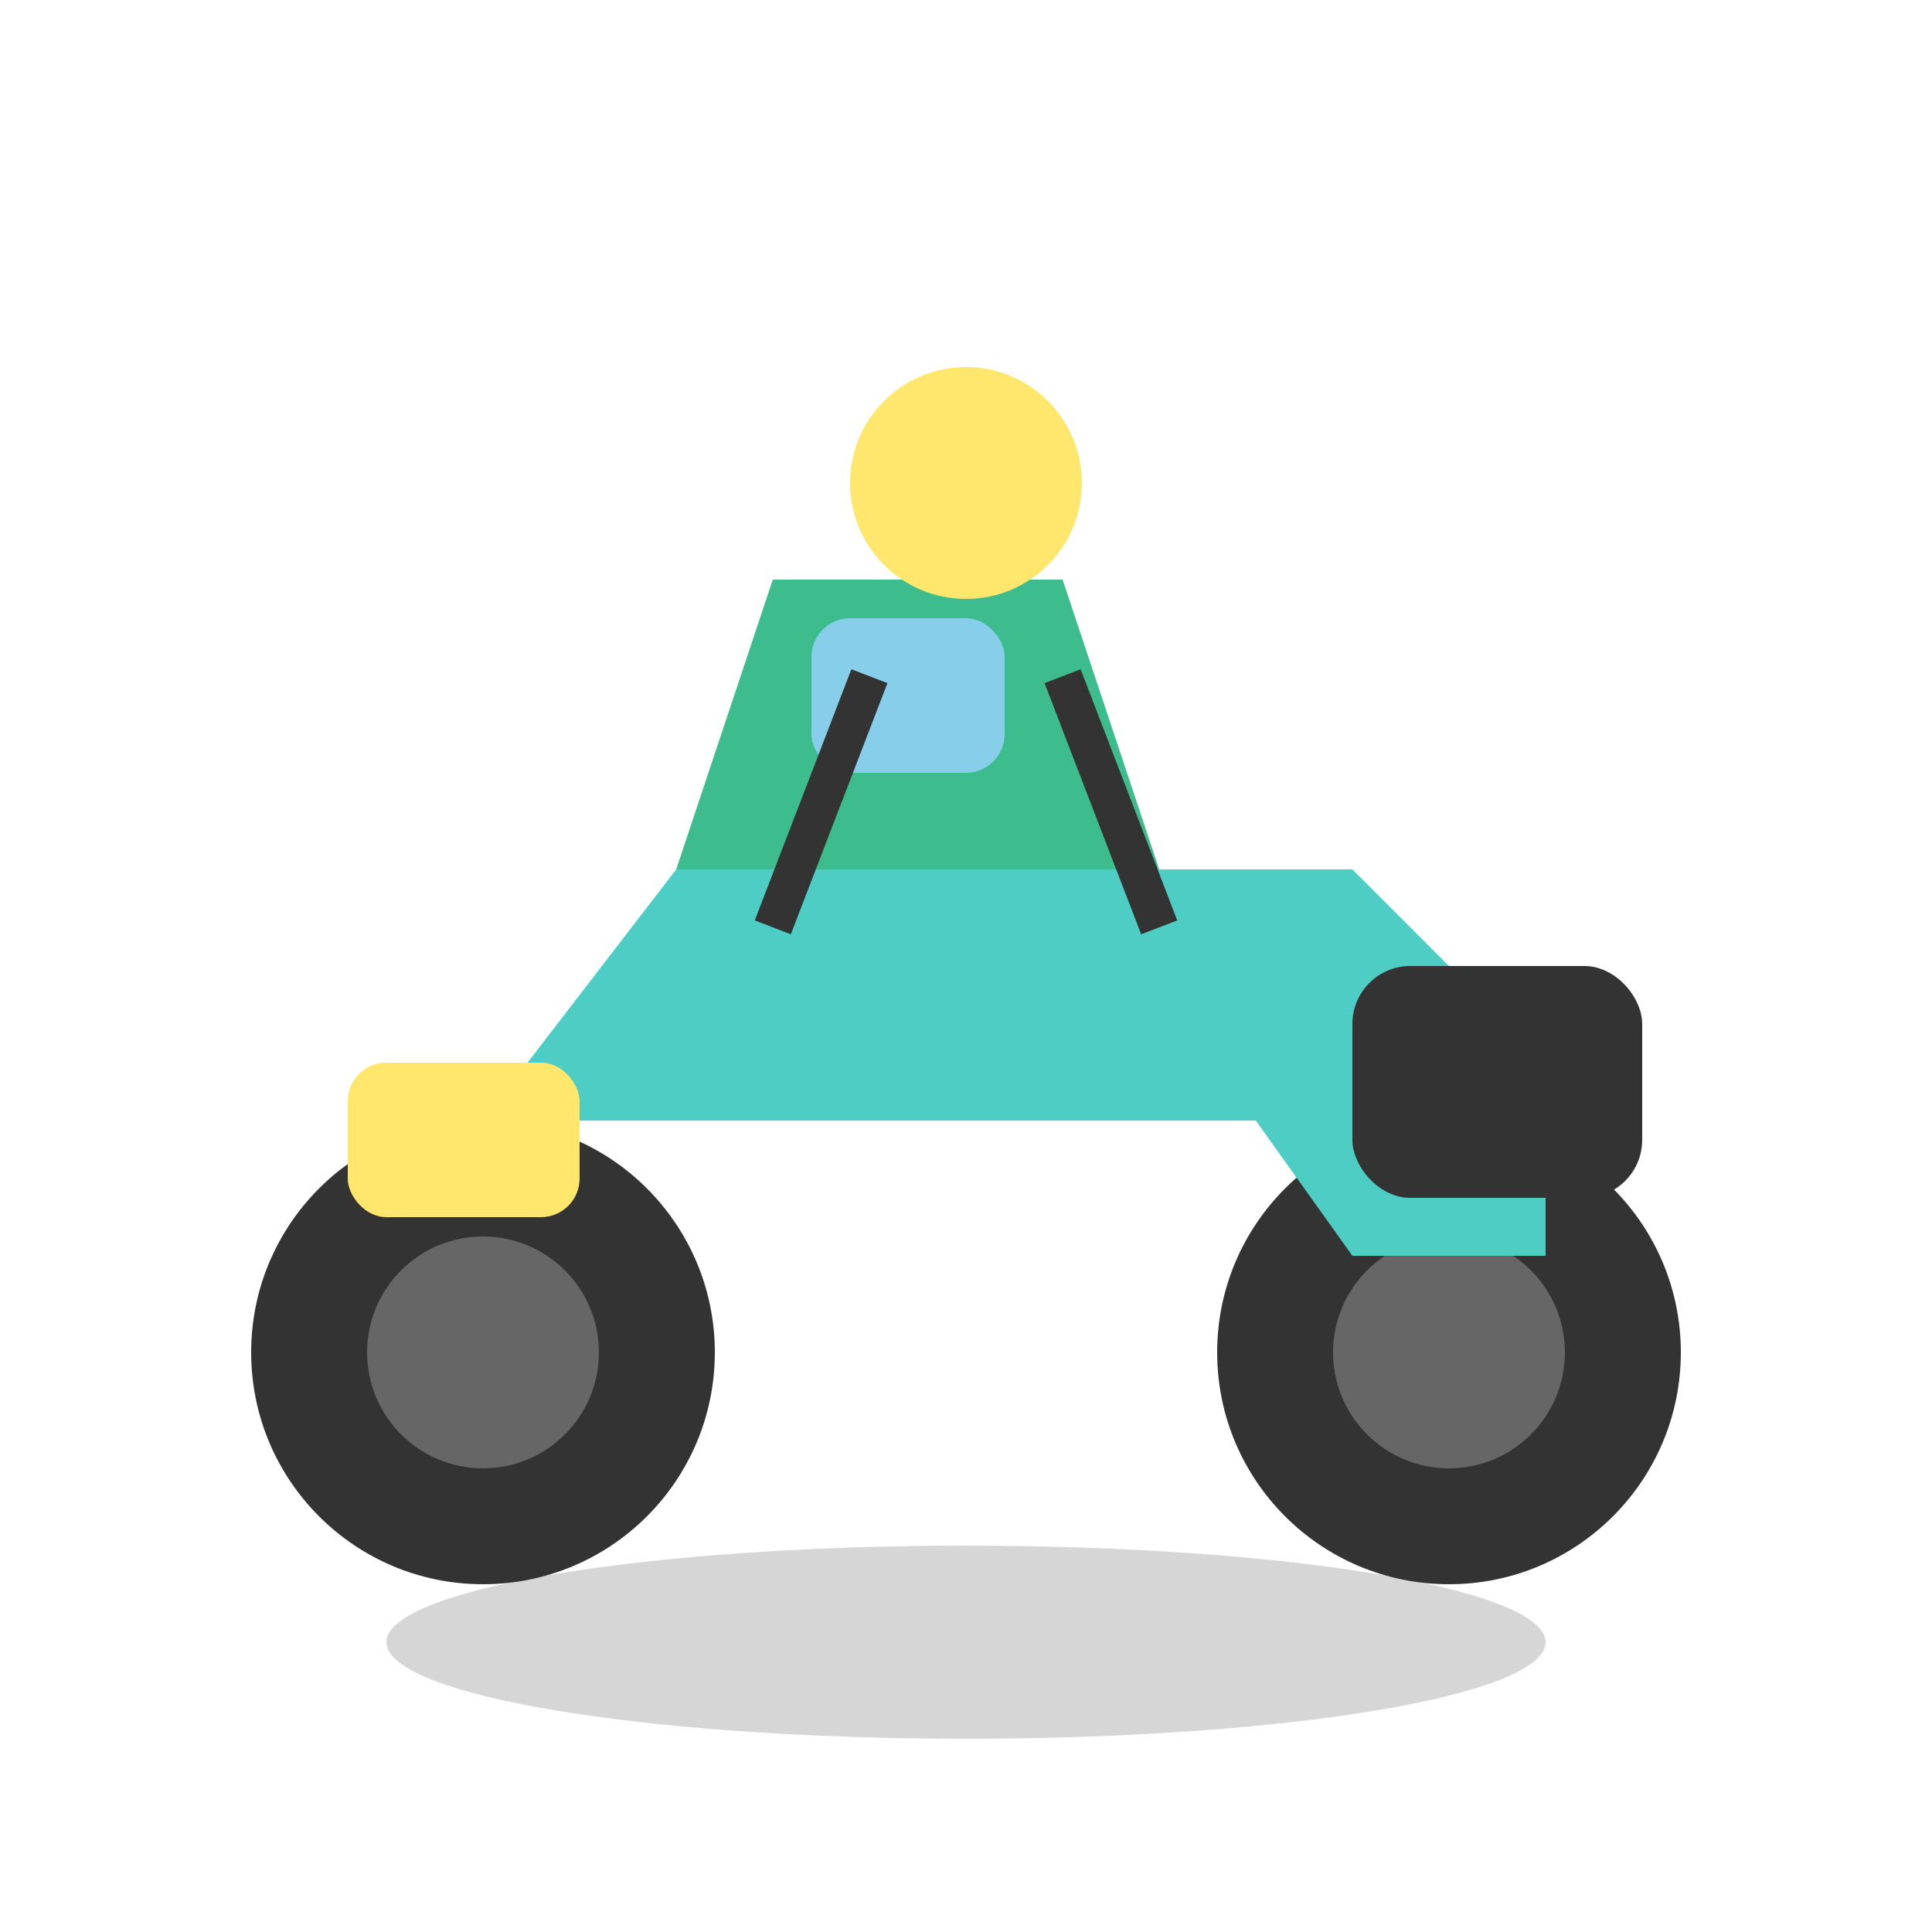 <svg xmlns="http://www.w3.org/2000/svg" viewBox="0 0 100 100">
  <ellipse cx="50" cy="85" rx="30" ry="5" fill="#333" opacity="0.2"/>
  <circle cx="25" cy="70" r="12" fill="#333"/>
  <circle cx="75" cy="70" r="12" fill="#333"/>
  <circle cx="25" cy="70" r="6" fill="#666"/>
  <circle cx="75" cy="70" r="6" fill="#666"/>
  <path d="M25 58 L35 45 L70 45 L80 55 L80 65 L70 65 L65 58 L35 58 Z" fill="#4ECDC4"/>
  <path d="M35 45 L40 30 L55 30 L60 45" fill="#3DBD8D"/>
  <rect x="42" y="32" width="10" height="8" rx="2" fill="#87CEEB"/>
  <rect x="70" y="50" width="15" height="12" rx="3" fill="#333"/>
  <rect x="18" y="55" width="12" height="8" rx="2" fill="#FFE66D"/>
  <circle cx="50" cy="25" r="6" fill="#FFE66D"/>
  <line x1="45" y1="35" x2="40" y2="48" stroke="#333" stroke-width="2"/>
  <line x1="55" y1="35" x2="60" y2="48" stroke="#333" stroke-width="2"/>
</svg>
